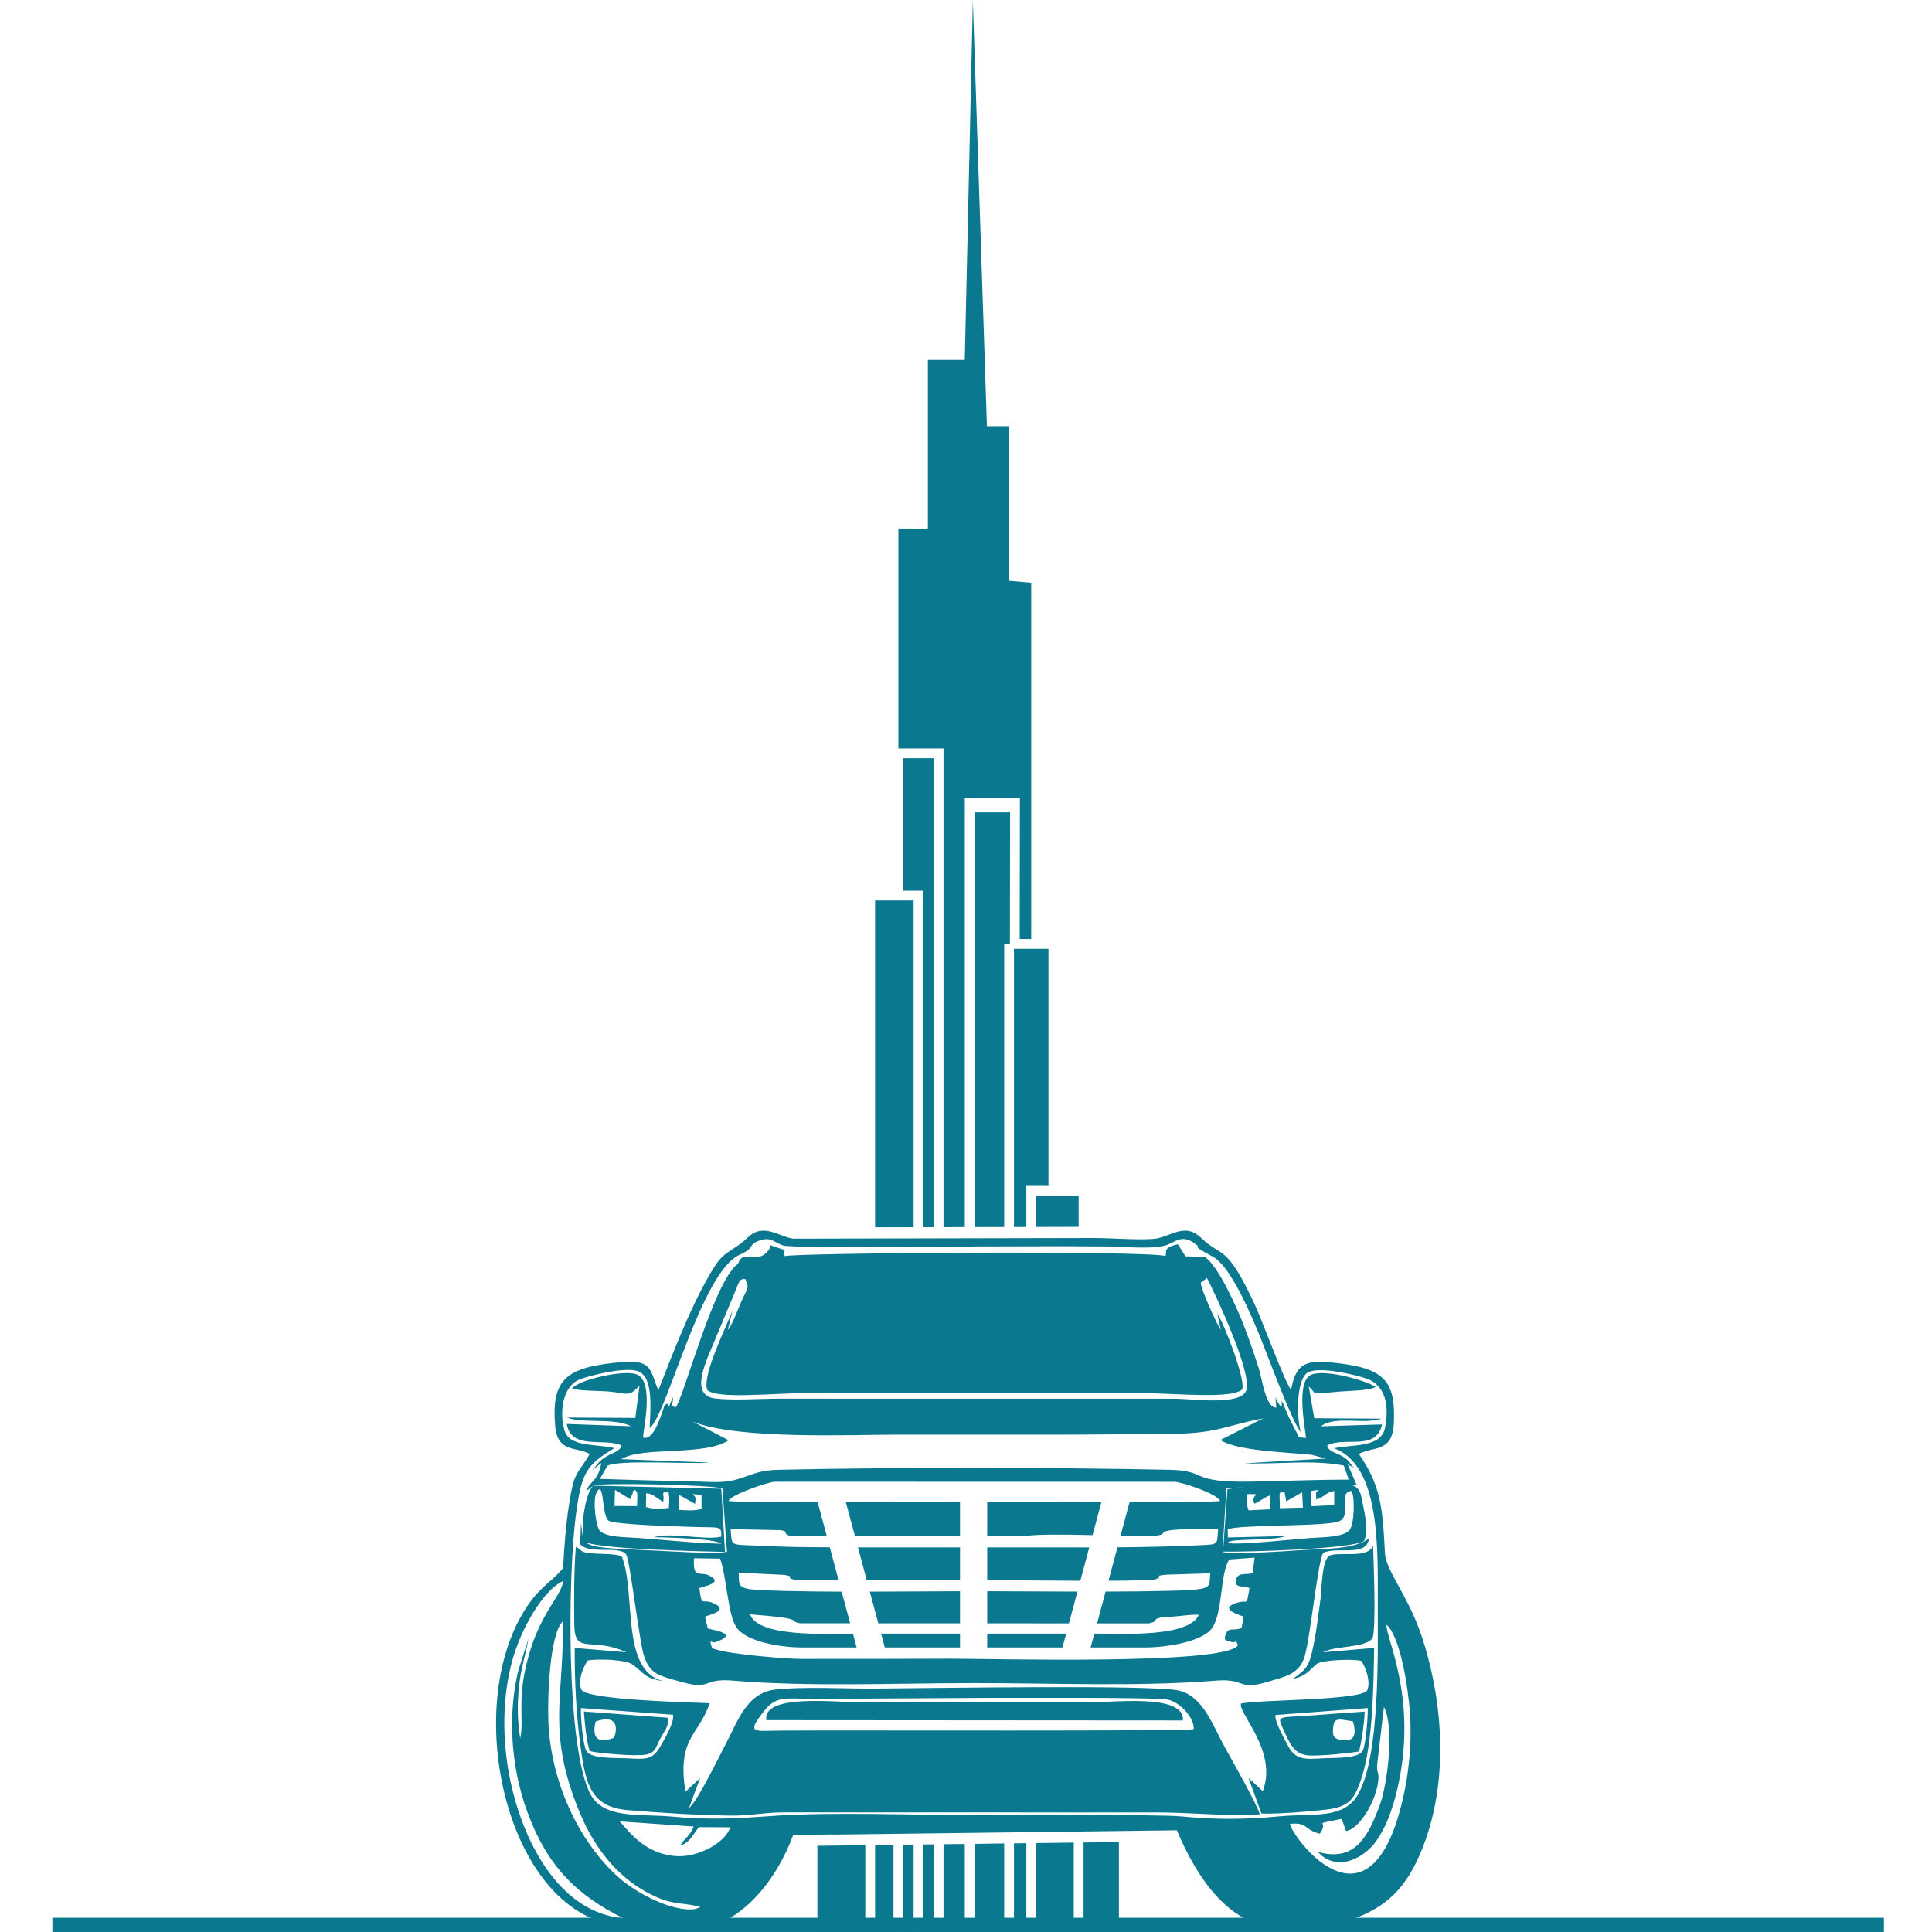 <?xml version="1.0" encoding="UTF-8"?> <svg xmlns="http://www.w3.org/2000/svg" width="366" height="366" viewBox="0 0 366 366" fill="none"><rect width="366" height="366" fill="white"></rect><path d="M198.622 224.657V179.736H192.087V232.443L194.428 232.438V224.657H198.622ZM192.087 349.207V366H194.428V349.178L192.087 349.207Z" fill="#0A788F"></path><path d="M204.341 232.416V226.511H199.549H196.282V232.434L204.341 232.416ZM196.282 349.154V366H199.549H203.415V349.066L196.282 349.154Z" fill="#0A788F"></path><path d="M205.269 349.042V366H211.968V348.958L205.269 349.042Z" fill="#0A788F"></path><path d="M191.318 178.809L191.353 153.882H184.625V232.46L190.233 232.447V178.809H191.318ZM184.625 349.3V366H190.233V349.23L184.625 349.3Z" fill="#0A788F"></path><path d="M195.355 110.393L191.16 110.02V80.733H186.965L184.296 0.097L182.771 68.181H175.78V100.132H170.188V141.784H178.741V232.473L182.771 232.464V151.1H193.21L193.173 177.883H195.355V110.393ZM178.741 349.373V366H182.771V349.323L178.741 349.373Z" fill="#0A788F"></path><path d="M171.115 143.638V168.731H174.929V178.357V232.481L176.888 232.477V143.638H171.115ZM174.929 349.421V366H175.781H176.888V349.396L174.929 349.421Z" fill="#0A788F"></path><path d="M171.114 170.585H165.776V232.501L173.074 232.485V178.357V170.585H171.114ZM171.114 349.468V366H173.074V349.444L171.114 349.468Z" fill="#0A788F"></path><path d="M165.776 349.535V366H169.261V349.492L165.776 349.535Z" fill="#0A788F"></path><path d="M154.845 349.647V366H160.436H163.922V349.558L155.308 349.666C155.192 349.667 155.078 349.66 154.967 349.645L154.845 349.647Z" fill="#0A788F"></path><path fill-rule="evenodd" clip-rule="evenodd" d="M142.095 305.824C152.945 306.644 149.055 307.022 151.508 307.521L161.054 307.523L159.446 301.525C155.575 301.513 151.805 301.472 148.297 301.379C139.316 301.139 140.074 301.038 139.937 297.929L148.605 298.351C151.19 298.848 148.266 298.671 150.575 299.301L158.85 299.3L157.194 293.121C152.718 293.111 148.441 293.05 145.109 292.875C137.935 292.499 138.749 293.216 138.41 289.686L147.911 289.873C149.698 290.248 147.963 290.274 149.572 290.952L150.74 290.953H156.614L154.904 284.574C146.509 284.575 138.453 284.529 138.014 284.331C138.383 283.216 145.186 280.826 146.78 280.697L222.592 280.713C224.306 280.886 230.614 283.024 231.137 284.331C230.679 284.523 222.492 284.569 213.982 284.571L212.278 290.933L213.353 290.953H218.045C218.996 290.92 219.652 290.853 219.9 290.738C221.228 290.124 219.119 290.441 221.418 289.948C223.032 289.601 228.687 289.689 230.766 289.636C230.527 292.147 230.984 292.531 228.504 292.67C223.91 292.929 217.812 293.073 211.69 293.126L209.992 299.46C214.816 299.44 218.532 299.354 219.013 299.143C220.533 298.477 218.337 298.555 221.08 298.303L229.268 298.048C228.963 300.901 230.226 301.168 220.76 301.382C217.135 301.464 213.325 301.5 209.443 301.51L207.829 307.536L217.604 307.538C220.003 307.131 217.379 306.476 221.73 306.275C223.611 306.188 225.179 305.851 227.105 305.902C225.255 310.208 212.772 309.475 207.749 309.47H207.31L206.607 312.093L216.968 312.093C221.109 312.105 227.855 310.949 229.615 308.43C231.704 305.439 231.089 298.067 232.882 295.428L237.668 295.08L237.321 298.013C235.971 298.399 234.682 297.793 234.199 299.11C233.52 300.963 235.781 300.33 236.712 300.863C235.977 304.639 236.662 302.838 234.164 303.684C230.682 304.863 235.101 305.995 235.6 306.267L235.209 308.374C233.793 309.094 232.766 308.114 232.21 309.57C231.657 311.017 232.559 310.723 232.928 310.909C234.342 311.623 233.861 310.134 234.533 311.671C232.266 315.488 187.265 314.198 180.091 314.226C170.663 314.263 161.225 314.274 151.797 314.268C148.962 314.266 138.258 313.39 135.658 312.469C134.734 312.142 135.008 312.568 134.778 311.83C134.311 310.33 134.848 311.338 135.564 311.085C140.196 309.452 135.174 308.863 134.083 308.492L133.545 306.272C134.011 305.986 138.346 305.159 135.221 303.741C132.893 302.685 133.006 304.663 132.482 300.863C132.933 300.565 137.499 299.9 134.216 298.416C132.559 297.668 131.217 299.199 131.476 295.197L136.41 295.274C137.66 298.559 137.857 305.976 139.544 308.339C141.46 311.026 147.825 312.11 152.115 312.096L162.279 312.095L161.575 309.47C156.16 309.517 143.618 310.133 142.095 305.824ZM112.842 326.122C117.928 324.351 116.601 328.878 116.262 329.212C116.26 329.214 111.528 331.444 112.842 326.122ZM111.702 331.727C113.288 332.156 120.601 332.763 122.354 332.394C124.235 331.997 124.187 331.06 125.049 329.443C126.087 327.494 126.567 327.236 126.54 325.775C126.537 325.65 126.491 325.611 126.47 325.41L110.608 324.23C110.81 326.724 111.05 329.537 111.702 331.727ZM256.29 326.085C257.071 328.705 256.593 330.269 253.538 329.491C252.498 329.226 252.445 328.545 252.565 327.245C252.745 325.291 253.632 325.685 256.29 326.085ZM258.542 324.248C255.409 324.453 252.222 324.682 249.089 324.926C242.323 325.453 241.781 324.817 243.072 327.526C244.257 330.013 244.997 332.459 248.112 332.564C250.401 332.642 255.32 332.168 257.473 331.796C257.994 329.581 258.393 326.939 258.542 324.248ZM113.653 290.019C112.889 289.273 112.248 284.259 112.97 282.846C114.496 279.863 113.957 287.249 115.297 288.078C116.541 288.846 128.215 289.15 130.495 289.239C136.432 289.471 136.712 288.87 136.63 291.108C133.542 291.838 126.94 290.204 123.904 291.209C125.315 291.229 135.528 291.427 136.655 292.443C131.35 292.331 125.868 291.697 120.642 291.333C118.663 291.195 114.927 291.262 113.653 290.019ZM119.786 283.057C120.18 282.168 119.438 282.789 120.324 282.251C120.596 282.634 120.557 282.354 120.742 283.058L120.688 285.32L116.411 285.29L116.508 282.239L119.37 283.987L119.786 283.057ZM131.682 284.896C131.768 283.506 131.998 283.928 131.213 283.035L132.889 283.203L132.904 285.831C131.57 286.276 129.967 286.124 128.53 286.013L128.569 283.149L131.682 284.896ZM122.407 282.904C123.523 282.825 124.612 283.969 125.63 284.502C125.896 283.178 125.438 283.415 125.729 282.705C126.974 282.848 126.535 282.217 126.779 283.649C126.82 283.887 126.723 285.356 126.707 285.682C125.306 285.794 123.682 285.95 122.366 285.486L122.407 282.904ZM112.353 281.441C110.938 282.897 110.009 288.595 110.529 291.502C110.249 290.8 110.255 289.821 110.069 288.423L109.906 292.532C111.561 294.523 117.139 292.755 118.572 294.416C119.34 295.241 121.061 310.897 122.019 313.767C123.182 317.246 125.02 317.451 128.742 318.536C134.961 320.347 132.892 317.876 138.77 318.376C153.076 319.593 169.962 318.852 184.541 318.849C199.209 318.845 215.911 319.557 230.322 318.383C236.12 317.911 234.425 320.345 240.118 318.615C243.355 317.631 246.083 317.257 247.137 313.847C248.243 310.267 249.656 295.585 250.689 294.156C253.612 292.908 258.841 295.022 259.367 291.438C256.356 293.625 250.931 293.335 246.454 293.656C243.462 293.87 234.051 294.517 231.591 294.014L232.329 281.857L235.584 281.788C234.502 281.867 233.474 281.967 232.531 282.093L231.692 293.935C235.785 294.045 257.14 293.431 258.475 291.832C259.342 289.597 258.36 285.94 257.886 283.52C257.634 282.234 257.012 281.621 256.137 281.355L257.022 281.336L255.314 277.415L256.514 278.07C255.453 277.029 255.813 276.722 254.125 275.781C253.007 275.157 251.686 275.007 251.427 273.841C254.787 272.02 260.658 275.028 261.832 269.845L250.239 270.204C252.866 268.112 258.433 269.943 261.672 268.754L248.974 268.667L247.939 262.675C249.779 264.25 247.678 264.153 253.829 263.616C255.451 263.475 259.768 263.461 260.586 262.714C258.494 261.43 251.37 259.456 248.599 260.342C245.136 261.449 247.524 271.666 247.383 272.425L246.043 272.262C245.751 271.445 244.409 269.196 243.705 267.411C241.831 262.656 243.74 268.436 242.056 265.601C241.783 265.142 241.678 264.891 241.617 264.474L241.778 266.648C239.777 266.783 239.053 261.062 238.495 259.313C237.632 256.61 236.757 254.069 235.796 251.519C234.415 247.854 230.684 239.556 228.174 238.084L224.598 238.009L223.133 235.727C220.151 236.336 221.123 237.244 220.783 237.95C217.557 236.873 149.692 237.333 148.739 237.973C148.041 237.181 148.78 237.253 148.618 236.781C143.89 235.426 147.391 235.594 144.809 237.626C143.039 239.02 140.615 236.764 139.826 239.407C135.254 242.451 129.319 265.543 127.954 266.634C126.564 265.952 127.661 266.347 127.455 264.696C125.931 268.542 127.28 264.877 125.877 266.288C125.11 268.493 123.779 273.004 121.838 272.323C121.645 271.745 124.21 261.499 120.479 260.32C117.854 259.49 109.664 261.403 108.366 263.031C109.613 263.516 113.48 263.454 115.249 263.606C119.043 263.935 119.067 264.764 121.149 262.481L120.356 268.615L107.47 268.541C109.991 269.722 116.472 268.521 119.53 270.193L107.371 269.755C108.222 274.828 114.544 272.286 117.75 273.841C117.428 274.962 116.053 275.202 114.805 275.954C113.342 276.838 113.182 277.449 112.209 278.545L113.911 277.131C113.268 280.834 111.612 280.567 111.077 282.473L112.353 281.441ZM111.069 292.251C115.416 293.542 132.087 293.859 137.349 293.997L136.638 282.019L112.353 281.441C113.173 280.834 135.033 281.256 136.855 281.986L137.717 293.967C135.857 294.495 126.036 293.821 123.49 293.711C115.226 293.354 112.238 293.208 111.069 292.251ZM232.558 292.279C232.895 292.04 232.557 292.115 233.383 291.92C234.949 291.55 241.796 291.806 243.479 290.996L232.612 291.256L232.586 289.735C234.48 288.748 251.866 289.272 253.835 288.126C256.192 286.754 253.323 282.638 256.07 282.454C256.683 283.767 256.593 288.815 255.612 289.907C254.42 291.235 250.574 291.201 248.439 291.345C245.843 291.52 234.114 292.803 232.558 292.279ZM237.631 284.854C238.774 284.425 239.219 283.777 240.64 283.267L240.596 285.924L236.535 286.124C236.077 284.928 236.224 284.286 236.322 283.036L237.987 283.06C237.502 283.627 237.285 284.071 237.631 284.854ZM243.672 284.42L246.686 282.703L246.826 285.602L242.462 285.722C242.383 281.977 242.227 282.896 243.354 282.687L243.672 284.42ZM249.362 284.07C250.913 283.6 251.274 282.61 252.757 282.473L252.761 285.14L248.456 285.334L248.425 282.423L249.853 282.262C249.081 282.762 249.35 282.832 249.362 284.07ZM145.17 325.867L224.088 325.923C224.571 320.752 210.461 322.533 206.477 322.517L163.241 322.516C158.961 322.534 144.388 320.732 145.17 325.867ZM241.622 324.893L259.106 323.575C259.182 325.084 258.741 330.415 258.194 331.591C257.435 333.223 252.838 332.961 250.666 333.092C247.472 333.284 245.458 333.464 244.122 330.923C243.545 329.826 241.408 326.156 241.622 324.893ZM244.947 318.042C248.165 317.436 248.549 315.374 250.097 314.927C251.629 314.484 256.425 314.23 257.902 314.655C258.735 315.915 259.734 318.554 258.995 320.266C257.556 322.151 239.074 321.946 235.122 322.709C234.301 324.302 242.149 331.696 239.221 339.321L236.514 336.822L238.976 343.561C242.186 343.661 247.868 343.204 251.299 342.805C255.852 342.277 256.708 340.569 258.022 336.54C260.042 330.347 260.228 319.066 260.321 312.18L250.655 313.009C252.91 311.695 258.442 312.268 259.99 310.4C260.778 308.584 260.161 294.585 260.117 292.748C259.281 295.275 254.287 293.972 252.023 294.629C250.375 295.107 250.396 301.16 250.155 302.949C249.773 305.788 249.416 308.86 248.83 311.705C247.994 315.76 247.554 316.111 244.947 318.042ZM226.135 327.567C225.089 328.002 160.383 327.755 148.3 327.841C142.739 327.881 141.242 328.579 144.8 324.074C147.202 321.034 149.252 321.878 154.022 321.835L187.402 321.646C192.952 321.67 216.271 321.528 220.784 321.906C223.319 322.119 226.32 325.414 226.135 327.567ZM127.518 324.844C127.753 326.411 125.814 329.563 125.013 330.971C123.567 333.512 122.079 333.255 118.636 333.085C116.523 332.982 111.979 333.23 111.092 331.719C110.424 330.581 109.967 325.17 110.047 323.576L127.518 324.844ZM118.96 342.912C125.388 343.451 131.943 343.855 138.445 343.95C142.018 344.002 144.855 343.338 148.299 343.339L218.875 343.344C225.757 343.339 231.401 344.086 238.648 343.717C238.416 342.305 233.156 333.021 232.009 330.958C229.797 326.979 227.967 321.375 223.357 320.271C218.499 319.107 176.262 319.82 165.785 319.887C160.322 319.922 151.939 319.476 146.828 320.077C141.453 320.71 139.766 326.055 137.584 330.189C136.395 332.442 132.028 341.47 130.528 342.495L132.622 336.851L129.85 339.429C128.228 329.182 132.32 328.87 134.453 322.654C130.634 322.5 111.449 322.044 110.175 320.149C109.313 318.461 110.595 315.508 111.372 314.548C113.308 314.22 118.499 314.373 119.844 315.336C122.008 316.885 121.925 317.907 125.643 318.487C117.44 316.414 120.588 301.819 117.781 294.817C116.367 294.311 114.371 294.417 112.77 294.313C109.405 294.094 110.634 293.753 109.083 293.037C108.719 297.773 108.73 303.109 108.794 307.876C108.872 313.612 112.066 309.974 118.646 313.002L108.873 312.186C108.827 318.449 109.187 325.394 110.053 331.481C111.012 338.222 112.097 342.337 118.96 342.912ZM227.47 243.001L228.642 242.108C230.141 244.96 237.322 260.177 236.083 263.433C235 266.277 226.273 265.037 223.008 264.988L222.362 264.978H222.362L222.339 264.978L147.027 264.968C143.556 264.998 138.932 265.318 135.588 264.945C131.374 264.475 132.981 260.052 133.99 257.303L138.851 245.66C140.032 243.008 139.889 242.212 141.18 242.309C142.074 244.21 141.562 243.861 140.145 247.243C139.48 248.83 138.761 250.843 137.873 251.977L138.761 248.255C137.724 251.105 132.903 260.613 133.989 263.35C135.99 265.02 145.384 264.018 152.552 263.888L152.555 263.887H152.579C153.485 263.871 154.354 263.869 155.169 263.888L213.457 263.911C214.571 263.878 215.788 263.884 217.058 263.913H217.066C224.222 264.075 233.11 264.937 235.282 263.269C236.195 261.816 231.744 250.296 230.631 248.94L231.287 251.937C230.55 250.97 227.54 244.357 227.47 243.001ZM131.27 269.334C139.89 272.745 161.262 271.788 169.227 271.788H199.984C206.385 271.788 214.367 271.682 221.418 271.639C230.726 271.584 231.821 270.132 239.303 268.703L231.203 272.795C234.216 274.885 244.179 275.133 248.439 275.591L251.167 276.309L235.737 277.214C241.946 277.423 248.615 276.488 254.572 277.632L255.518 280.294C249.365 280.301 243.168 280.569 237.009 280.678C224.898 280.892 229.152 278.588 221.433 278.431C199.26 277.982 169.781 277.945 147.649 278.431C144.055 278.51 143.189 279.103 140.233 280.065C137.179 281.058 135.123 280.722 131.759 280.654C125.816 280.535 119.848 280.363 113.64 280.163L115.06 277.691C117.078 276.462 130.807 277.408 134.439 277.069L117.692 276.422C121.737 273.945 133.415 275.911 138.032 272.842L131.27 269.334ZM150.256 347.642L157.604 347.524L157.622 347.55L222.948 346.735C229.834 362.996 239.429 369.633 256.41 363.503C262.632 361.257 266.071 357.733 268.695 351.946C274.332 339.513 273.795 324.192 269.622 310.858C266.978 302.407 262.547 297.713 262.372 294.237C261.916 285.205 261.479 281.281 257.419 275.43C260.189 273.971 263.769 275.223 264.044 269.715C264.473 261.111 262.012 258.938 251.217 258.021C246.633 257.632 245.326 259.282 244.583 263.325C243.283 261.57 239.098 250.109 237.687 247.094C232.249 235.468 231.685 238.452 227.451 234.434C224.326 231.468 221.612 234.471 218.498 234.705C215.421 234.935 210.738 234.554 207.43 234.531L150.311 234.656C147.648 234.368 144.663 231.523 141.642 234.446C139.078 236.925 137.32 236.91 135.496 239.736C131.335 246.183 127.548 256.146 124.721 263.363C123.171 259.898 123.732 257.494 117.873 258.025C107.552 258.96 104.424 260.941 105.157 270.001C105.579 275.23 108.91 273.973 111.727 275.43C109.438 279.378 108.795 278.472 107.825 284.825C107.187 289.007 106.895 292.781 106.668 297.048C105.14 299.048 102.784 300.358 100.679 303.153C88.124 319.829 94.111 354.418 111.041 362.913C116.02 365.412 125.531 366.596 131.753 365.705C140.921 364.391 147.259 355.749 150.256 347.642ZM117.418 345.05L131.396 346.016C130.754 347.878 129.564 348.277 128.879 349.624C130.763 349.034 131.207 347.566 132.405 346.134L138.31 346.167C137.644 348.807 132.393 352.078 127.726 351.601C122.506 351.067 119.749 347.774 117.418 345.05ZM132.71 361.264L131.745 361.645C127.516 362.303 120.6 358.679 117.281 355.735C109.444 348.785 104.28 337.213 103.874 325.989C103.709 321.416 104.12 309.692 106.578 307.182C106.993 321.222 103.337 327.771 109.85 343.443C112.873 350.715 117.708 356.456 124.401 359.401C127.832 360.91 129.64 360.406 132.71 361.264ZM262.67 307.796C265.334 310.1 266.785 320.031 267.095 324.387C267.555 330.847 266.742 337.503 265.12 343.295C258.542 366.794 244.688 347.849 244.376 345.514C247.855 345.151 247.043 346.708 250.03 347.372C251.987 344.602 248.077 345.877 254.163 344.561L255.001 346.874C257.758 346.392 260.756 340.865 261.099 337.374C261.298 335.35 260.697 336.125 260.924 334.023L262.175 323.363C264.218 327.175 262.84 338.141 261.354 342.063C259.241 347.639 256.853 352.871 249.663 350.829C253.375 354.891 258.507 351.806 260.593 348.945C262.879 345.811 264.251 341.472 265.127 336.952C268.245 320.875 262.437 310.104 262.67 307.796ZM98.547 329.305C98.001 325.688 97.95 323.091 98.344 319.299C98.707 315.805 99.753 312.916 100.123 310.257C100.103 310.794 98.376 315.522 97.99 317.307C96.159 325.787 96.953 335.075 99.806 342.996C103.541 353.364 109.069 358.931 118.075 363.39C106.011 362.375 98.912 348.913 96.504 336.465C95.12 329.314 95.146 321.443 97.065 314.5C98.701 308.581 102.832 301.285 106.652 299.527C106.57 301.914 102.878 305.031 100.574 312.256C97.626 321.499 99.397 325.423 98.547 329.305ZM123.074 270.536C126.343 268.146 132.76 240.949 140.152 237.691C143.023 236.425 141.717 235.847 143.602 235.107C146.133 234.112 146.644 235.443 148.377 235.956C150.207 236.497 181.702 236.133 185.177 236.129C193.449 236.122 201.708 236.052 209.982 236.136C213.02 236.167 219.064 236.806 221.432 235.702C222.837 235.048 224.108 234.024 226.141 235.434C228.321 236.945 224.769 235.353 229.813 238.107C233.164 239.937 237.012 249.031 238.938 253.796C240.266 257.084 244.905 269.709 246.424 271.266C245.571 268.423 245.603 261.375 247.679 260.051C249.718 258.752 256.789 260.426 258.908 261.173C262.443 262.419 263.253 266.292 262.364 270.568C261.587 274.296 256.105 273.603 252.748 274.354C261.608 277.722 261 293.432 261.009 304.36C261.017 313.766 261.374 332.316 257.404 339.701C254.687 344.756 248.93 343.475 242.4 344.087C235.788 344.706 230.225 344.737 223.63 344.085C219.891 343.716 191.142 343.885 184.859 343.878C172.888 343.865 157.673 343.204 146.073 344.032C139.266 344.519 134.245 344.776 127.309 344.137C121.326 343.586 114.518 344.626 111.955 340.076C107.173 331.589 107.549 298.163 109.153 286.562C110.211 278.916 111.089 277.525 116.396 274.334C112.905 273.482 107.913 274.213 106.95 271.012C105.938 267.648 106.533 262.658 109.75 261.353C111.894 260.484 118.427 258.967 120.769 259.73C123.923 260.758 123.17 267.254 123.074 270.536ZM208.65 284.567C202.651 284.557 197.292 284.535 195.35 284.539C192.567 284.544 189.792 284.547 187.018 284.549V290.953H194.392C196.933 290.631 202.008 290.703 206.977 290.813L208.65 284.567ZM206.35 293.15C205.224 293.15 204.111 293.148 203.023 293.142H187.018V299.314C190.686 299.353 197.964 299.442 204.659 299.462L206.35 293.15ZM204.11 301.512C198.334 301.501 192.514 301.456 187.018 301.443V307.53L202.496 307.535L204.11 301.512ZM201.977 309.47L187.018 309.469V312.094L201.274 312.093L201.977 309.47ZM181.867 284.55C179.054 284.549 176.239 284.545 173.415 284.538C171.504 284.534 166.187 284.557 160.236 284.568L161.946 290.953H181.867V284.55ZM181.867 293.142H162.533L164.183 299.299L181.867 299.296V293.142ZM181.867 301.444C176.446 301.458 170.58 301.511 164.779 301.525L166.387 307.525L181.867 307.529V301.444ZM181.867 309.469L166.907 309.468L167.612 312.095L181.867 312.094V309.469Z" fill="#0A788F"></path><path fill-rule="evenodd" clip-rule="evenodd" d="M9.924 363.301H356.888V365.997H9.924V363.301Z" fill="#0A788F"></path></svg> 